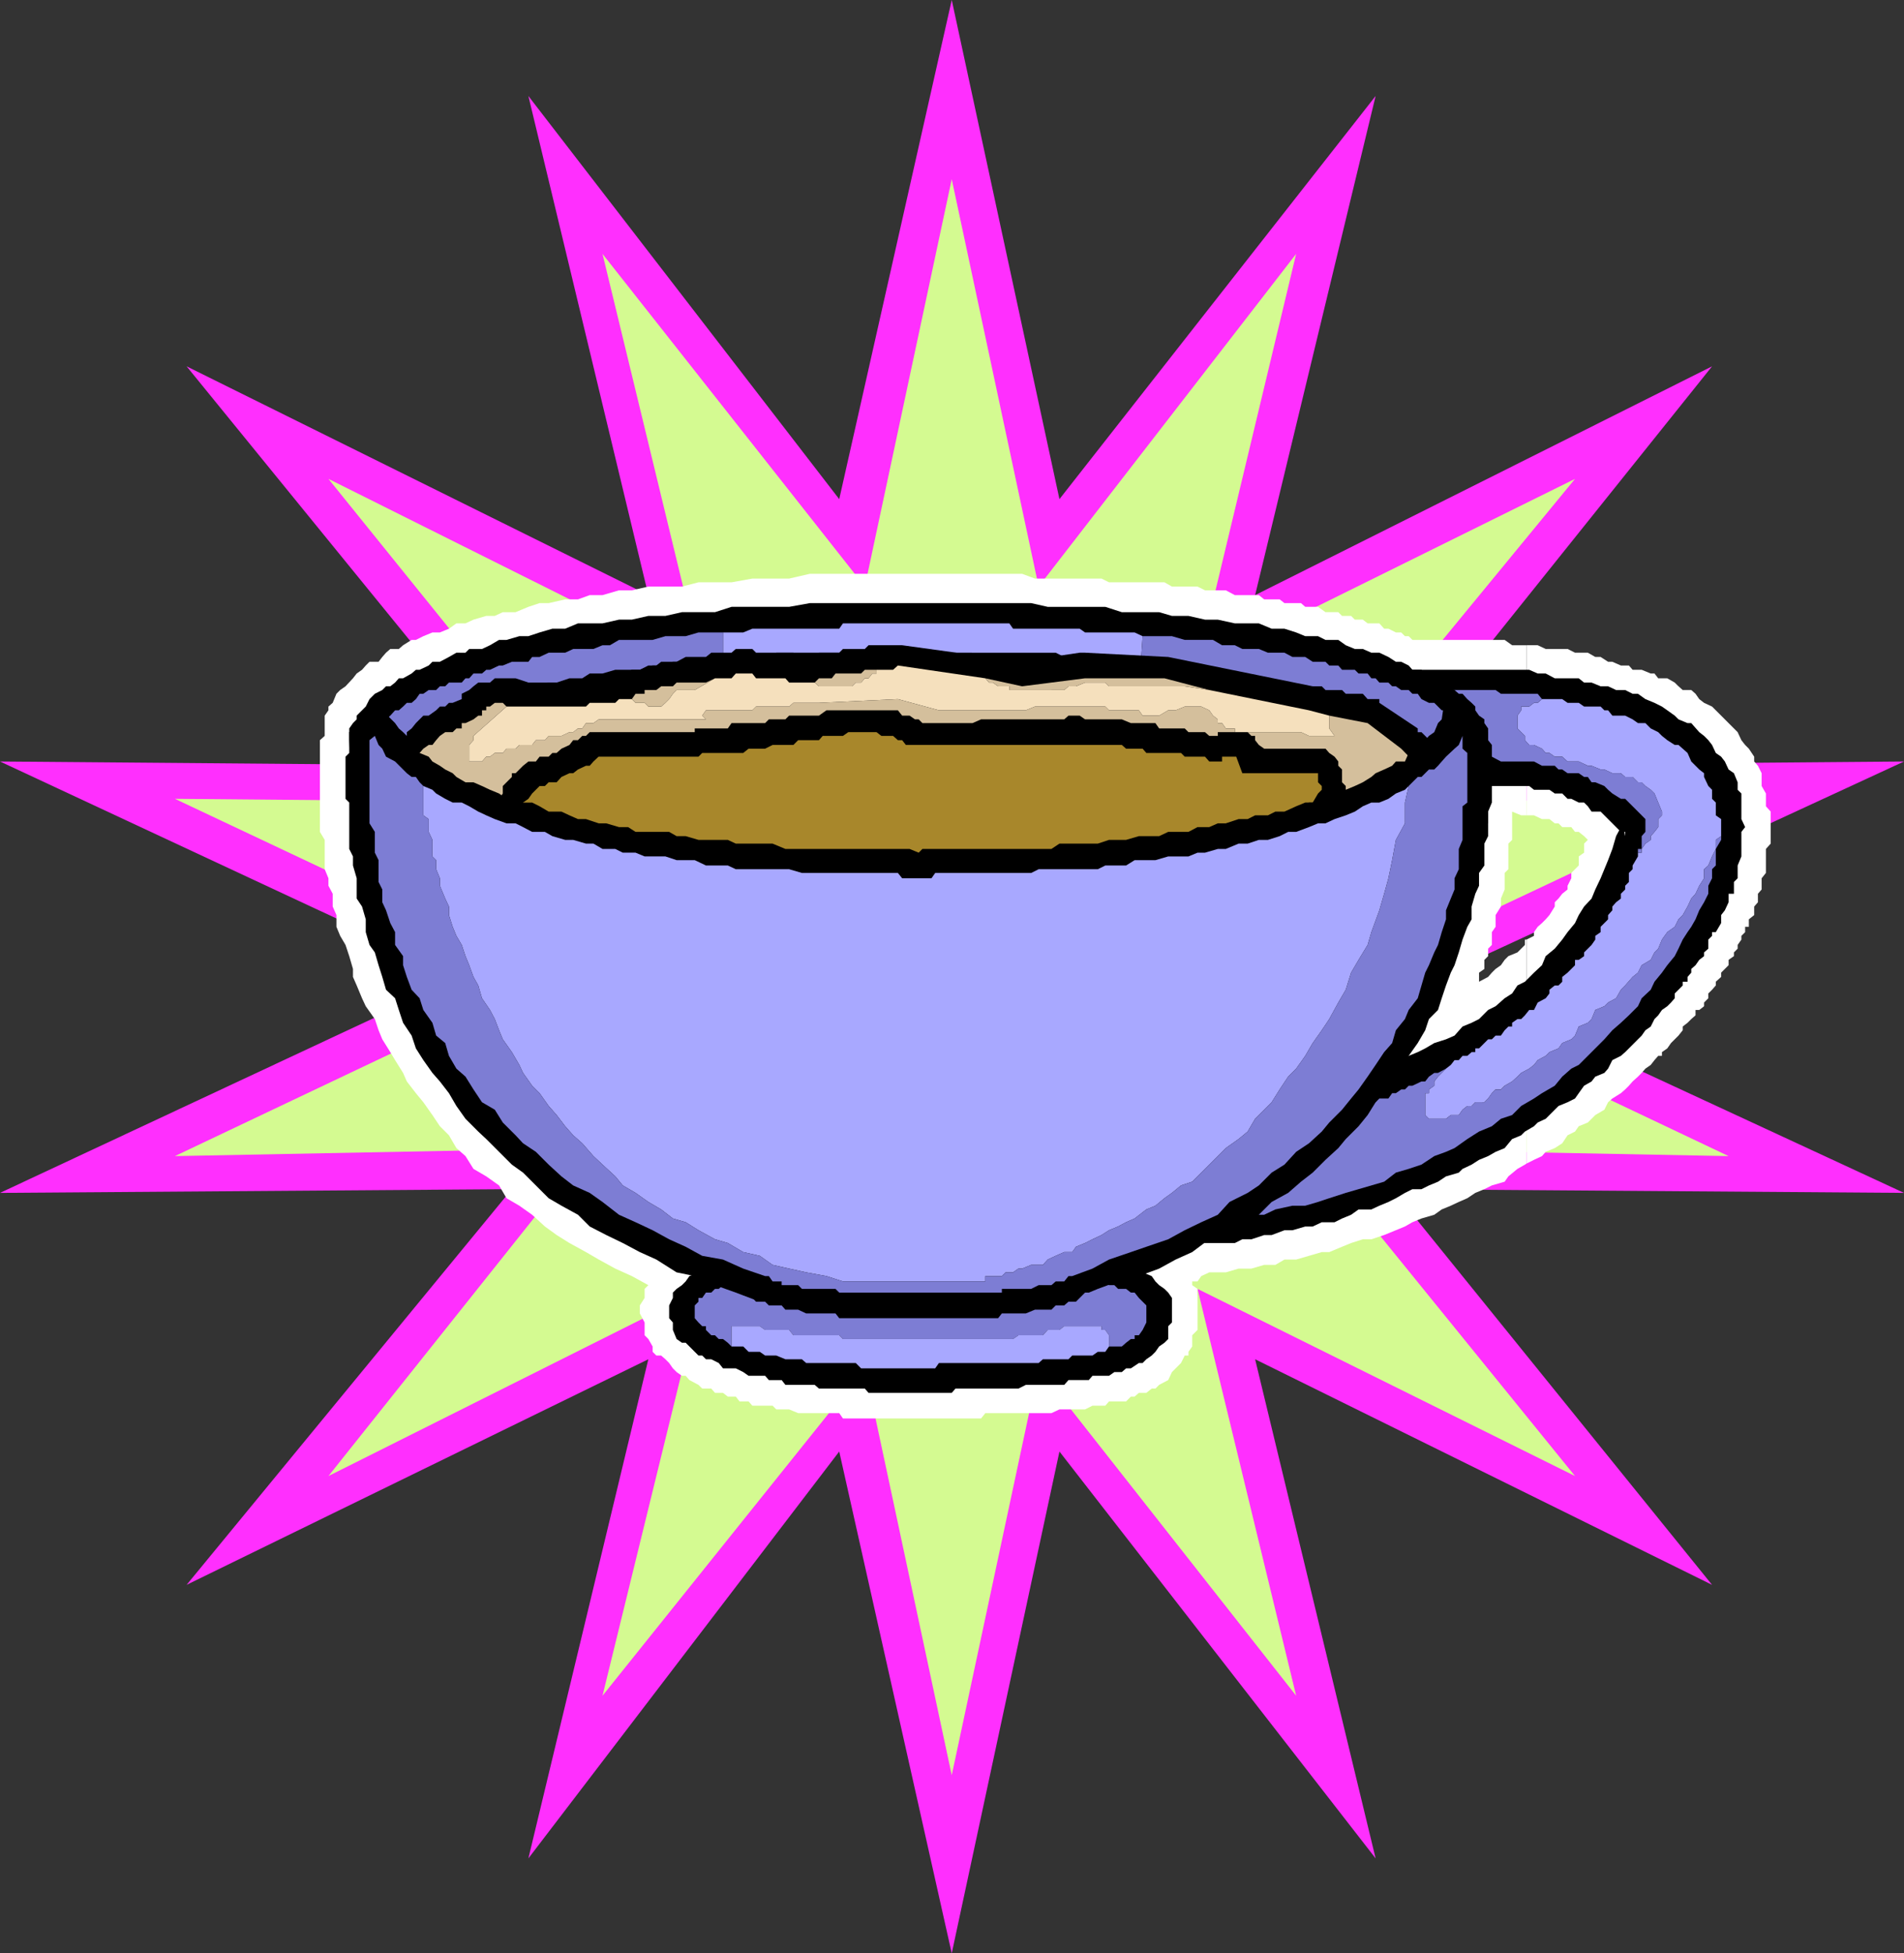 <svg xmlns="http://www.w3.org/2000/svg" width="357.098" height="366.301"><rect width="100%" height="100%" fill="#333333" stroke="none"/><path fill="#ff2ffe" d="m321.098 297.2-85.7-42.302L258 348.5l-59.3-76.3-20.2 94.1-21.102-94.1-58.3 76.3 22.5-93.602L35 297.2 96 223l-96 .7 86.598-40.5L0 142.8l96 .802-61-74.903 86.598 42.903L99.098 18l58.3 75.602L178.5 0l20.2 93.602L258 18l-22.602 93.602 85.7-42.903-60 74.903 96-.801-87.399 40.398 87.399 40.5-96-.699 60 74.2"/><path fill="#d4fa91" d="m295.398 276.8-70.8-35.1 18.5 76.3-48.297-61.398-16.301 76.296-16.3-76.296L113 318l18.7-76.3-70.102 35.1 49-61.5-77.797 1.5 70.797-33.6L32.8 149.8l77.797.7-49-60.7 70.101 35L113 47.603 162.2 110l16.3-76.398L194.8 110l48.298-62.398-18.5 77.199 70.8-35L245.5 150.5l78.7-.7-70.802 33.4 70.801 33.6-78.699-1.5 49.898 61.5"/><path fill="#fff" d="m286.3 218.2 1.4-.7 1.5-.7.698-.8 1.7-.7 1.402-.902 1-1.5 1.398-.699.7-1 1.703-.699 1.398-1.398 1.7-1 .699-1.403.8-.699 1.602-1 .8-.7.7-.698.7-.801 1-.903.698-.699.7-.8 1-.7.703-.898L311 198h.7v-.7l1-.698.698-1 1.403-1.403.797-1v-.699l.902-.7.7-.698.8-.704v-1h.7l.898-.699V188l.8-.8v-.9l.7-.698.703-.801v-.7l1-.902v-.8l1.398-1.399v-1l1-.7v-.698l.7-.704v-.699l.699-1v-.699l.703-.7v-1H328v-1.402l1-.796V170l.7-.8v-1.598l.698-.801v-2.102l.801-1v-4.5l.899-1v-6l-.899-1v-2.398l-.8-1.403V145l-.7-1.398-.699-.801v-.903l-1-1.5-.7-.699-.702-.898-.7-1.5-1.699-1.7-.699-.703-1.7-1.699-.702-.699-1.5-.7-.899-.698-.699-1-.8-.704h-1.602l-.797-.699-.703-.699-1.399-.8H311l-.7-.9h-.702l-1.7-.698H306.2l-.699-.801H304l-1.602-.7h-.8l-1.399-.902h-1l-1.398-.8h-2.403l-1.398-.7h-4.102l-1.5-.699h-2.097v31.898h1.398l1.5.704h1.399l1 .796h.703l.699.704h1.7l.698.898h.7l1 .8.703.7-.703.7v1.698l-1 .704v1.699l-1.399 1.398v1l-.699 1.403v.699l-1 .8-.7.899-.702.7v.8l-1 1.602-.7.796-.699.704-.8.699-.7 1v.699l-1.398.7v42"/><path fill="#fff" d="M286.3 176.2h-.3v1l-1.402 1.402-1.7.699-.699.699-.699 1-1 .7-.7.698-.702.801-1.7.903-.699.699.7-.7v-1.703l1-.699V180l.699-.7v-1.402l.703-.699v-2.398l.699-1v-2.2l1-1.601v-1.5l.7-1.7v-3.1l.698-.7v-4.8l.7-.7v-5.3l1.703.698h1V121h-2.703l-1.399-1h-17.3l-.7-.7h-.699l-.7-.698h-1l-1.402-.704h-.8l-.899-1H256.5l-.902-.699h-1.5l-.7-.699H251.7l-.699-.7h-2.402l-1.399-1h-2.398l-.801-.698h-3.102l-.898-.704h-2.902l-1-.796h-4.5l-1.7-.903H226l-1.402-.699H219.8l-1.403-.8H208l-1.402-.7h-12.5l-2.399-.898h-39.8L148 108.5h-6.902l-3.899.7H131l-3.102.8h-6.3l-3.098.7h-2.402l-3.098.902h-2.402l-2.2.796H106l-3.102.704H101.2l-2.101.699-2.399 1h-2.398l-1.5.699H91.2l-2.398.7-1.5.698h-1.703l-1.399 1-1.699.704h-1.402l-1.7.699L78 120h-.8l-1.602 1-.797.7h-1.602l-.8.698-.7.801-.699.903h-1.7l-.702.699-.7.8-1 .7-.699.898-1.398 1.5-1 .7-.703.703-.7 1.699-.8.699v.7l-.7 1v3.8l-.898.8V156l.898 1.5v5.5l.7 1.7v1.402l.8 1.5V170l.7 1.602v2.199l.703 1.699 1 1.7.699 2.1.7 2.4v1.5l.698 1.6 1 2.4.7 1.5 1.703 2.402.699 2.097.7 1.7 1.5 2.402.898 1.5 1.5 2.398.703 1.602L78 205l1.398 1.7 1.7 2.402 1.402 2.097 1.7 1.7 1.398 2.402 1.703 1.5 1.5 2.398 2.398 1.403 2.399 1.699L95 224.699l2.398 1.403 2.403 1.699 2.398 2.199 2.2 1.602 2.402 1.5 3.097 1.699 2.403 1.398 3.097 1.7 3.102 1.402 3.098 1.699-.7.7v1.698l-.898 1.403v1.5l.898 1.699v2.398l.7.704.8 1.398v1l.7.7H124l.8.698.7.704.7 1 .698.699 1 .699h.7l.703.8 1.699.9.7.698h1.698l.7.801h1.5l.902.7h1.5l.7.902h1.698l.7.8h3.8l.7.7H148l1.7.699h7.698l.7 1H184l.8-1h12.4l1.5-.7h4.8l1.398-.698h2.403l.699-.801h3.2l.898-.903h.703l.797-.699H215l1-.8h.7l.698-.7 1.7-.898.703-1.5 1.699-1.7.7-1.402h.698v-.699l.7-1v-2.102l1-1V241.7l-1-.699v-.7h1l.703-1 1.5-.698h3.097l2.403-.704h2.398l2.399-.699h2.101l1.7-1h2.199l2.402-.699 2.398-.7h1.403l2.398-1 1.7-.698 2.199-.704h1.601l2.399-.796 2.203-.903 1.699-.7 1.398-.8 1.7-.7 2.402-.7 1.398-1 1.7-.698 1.5-.704 1.601-.699 1.5-1 1.7-.699 1.402-.7 2.398-.698.7-1 1.699-1.403 1.402-.8.3-.2v-42"/><path d="M258.7 125.602h28.1l1.598.699h1.5l1.7.898h4.5l1 .801h1.402l1.7.7h1.398l1.5.698h1.703l1.398.704h1l1.399 1 1.703.699 1.398.699 1 .7 1.399 1 .703.698 1.699.704h.7l1.5 1.699.898.699.8.8.7.9.703 1.5 1 .698.699.903.7 1.5 1 .699.698 1.7v1.402l.7.699v4.8l.703 1.5-.703.899v4.602l-.7 1.699v2.398l-.699.7v2.203h-1v1.597l-.699 1.5-.7.903v1.5l-1 1.699h-.702v.699l-.7.7v1.698l-.8.704v.699l-.899.699-.699 1-.8.7v.698l-.7.801v.903h-.902v.699l-.797.8-.703.7v.898l-.7.801-.699.7-1 .698-.699 1-.7.704-.702 1.398-1 .7-.7 1-.699.698-1.699 1.704-.7.699-.8.699-1.602.8-.8 1.598-.7.801-1.699.7-.699.902-1.402.8-1 1.399-.7 1-1.398.7-1.7.698-2.402 2.403-1.5.699-.699.7-1.699 1-.7.698-1.702.704-1.399 1.699-1.699.699-1.402.8-1.7.7-1.398.898-1.7.801-.702.7-2.399.703-1.5 1-1.699.699-1.402.699h-1.7l-1.398.7-1.7 1-1.402.698-1.699.704-1.5.699h-2.398l-1.403 1-1.699.699-1.398.7h-2.403l-1.699.8h-1.398l-2.403.7h-1.5l-2.398.902h-1.402l-2.399.796H233l-1.402.704h-8l-2.098.699h-18l8.598-7.7 17.101-14.902.7-1.398h2.402l.699-.7h2.398l.7-1h2.402l.7-.703h2.398l.8-.699H244l1.5-.699h.7l1.698-1 1.403-.7H251l.7-.698 1.698-.801h1.403l1.699-.903 1.5-.699 1.598-.8 1.5-.7 1.703-.898 1.398-.801 1.7-.7 1.402-.698 1.699-1 2.2-.704 1.6-.699 1.5-1.699 1.7-.7 1.398-.698 1.7-1.704 1.402-.699 1.7-1.5 1.398-.898 1-1.5 1.402-.7 1.7-1.703 1.5-1.398.698-1.7 1.7-1.402L293 176.2l1-1.398 1.398-1.7.7-1.5 1-1.601 1.402-1.5.7-1.7 1-2.1 1.398-3.4.8-2.1.7-2.4.902-1.698v-2.204l.8 3.903V156h-.8l-.902-.898-.7-.704-.8-.796-.7-.704-.699-.699H298.5l-.7-1-.702-.699h-1l-1.399-.7H294l-1-1h-1.402l-1-.698h-2.899l-.898-.704h-17.102l-1.699.704h-2.102l-3.097.699-1.703-3.102-7-13.199-2.399-6.2 7-.698"/><path fill="#a8a8ff" d="M290.598 131.102h-1.399l-.8.699h-.7l-.898.699h-1.5v.7l-.703 1v2.402l.703.699.699.699v.8l.8.9h.9l1.5.698.698.801h.7l1 .7H293l1 .902h2.098l1.703.8h.699l1.7.7h.698l1.5.699H304l.8.7h1.4l1 1h.698l.7.698 1 .704.703.699 1.398 3.398v.7l-.699.703v1.5l-.7.898-.702.8v.7l-1 .7-.7 1v.698h-.699v.704l-1 1.699V163l-.699.7v1.698l-.7.704v.699l-.8.8v.899l-.902.7-.7.8v.7l-.8.902v.796l-.7.704-.699.699v1l-1 .699v.7l-.699 1-1.402 1.402v.699l-1 .699h-.7v1L294 182.398l-1 .801v.903l-.7.699h-.702l-1 .8v.7l-.7.898-1.5.801-.699 1.398h-.898l-.801 1-.7.704h-.702l-1 .699v.699h-.7l-.699.7-.699 1h-1l-.7.698h-.702l-.7.704-1 1h-.699v.699H276l-.8.699h-.9l-.702.8h-.797l-.703.9-.899.698-1.5 1.5-.699.903v.8l-1 .7V205h-.7v4.102l.7.699h3.2l.898-.7h1.5l.703-1 .898-.703H276l.7-.699h1.698l.7-.699.703-1 .699-.7h1l.7-.698 1.398-.801 1-.903.703-.699 1.5-.8.898-.7.7-.898 1.5-.801.699-.7 1.703-.698.699-1 1.7-.704.698-.699.7-1.699 1.703-.7.699-.698.7-1.704 1.698-.699.7-.699 1.5-.8.902-1.598.8-.801 1.4-1.602 1-.8.698-1.399 1.7-1 .703-1.398.699-.704.7-1.699 1-1.398 1.398-1 .703-1.403.797-.796.902-1.602.7-1.5.8-.898.7-1.5.898-1.403V163l.8-.7.7-1.698.703-1.403V157.5l1-.7v-3.198l-1-.704V150.5l-.703-.7v-1.698l-.7-.704-.8-1.699V145l-.899-.7-1.5-1.5-.699-1.6-.902-.802-.797-.699h-.703l-1.399-.898-1-.801-.699-.7-1.402-.698-1-1h-1.399l-1-.704-1.398-.699h-2.403l-.8-1h-.7l-.699-.699h-3.101l-1-.7H294l-1-.698h-2.402"/><path fill="#7d7dd4" d="m311 153.602.7-.704v-.699l-1.4-3.398-.702-.7-1-.703-.7-.699h-.699l-1-1h-1.398L304 145h-1.602l-1.5-.7h-.699l-1.699-.698h-.7l-1.702-.801H294l-1-.903h-1.402l-1-.699h-.7l-.699-.8-1.5-.7h-.898l-.801-.898V138l-.7-.7-.702-.698v-2.403l.703-1v-.699h1.5l.898-.7h.7l.8-.698h1.399-1.399l-.8-1H281.5l-1-.704h-17l-.7.704h-4.1l6.198 13.5h1.7L268 142.8h8.7l.698-.903h2.403l1.699.903h6.2l1.5.8h2.398l.703.7H293l1 .699h2.098l1 .7h.703l.699 1h.7l1.698.698.7.704.8.699 1.602 1h.8l3.098 3.097.7.704V156l-.7.8v2.4h-.699v.698h.7v-.699l.699-1 1-.699v-.7l.703-.8.699-.898v-1.5M269 209.8h-1l-.7-.698V205h.7v-.7l1-.698v-.801l.7-.903 1.5-1.5-1.5.801h-.7l-1 .7-.7.902h-.702l-1.7.8h-.699l-.699.7h-.7l-1 .699h-.702l-.7 1H258.7l-.699.7h-.8l-.7.698h-1.7l-.702.704h-1.7l-.699 1h-.7l-.7.699h-2.402l-.699.699H245.5l-.7.7h-2.402l-.8 1H240l-.8.698h-2.102l-1 .704H233l-.7.796h-.702L215 230l3.398-.8H226l3.2-.7h2.398l3.101-.7h2.399l2.101-1 3.2-.698h2.402l2.398-.704 2.102-.699 3.097-1 2.403-.699 4.797-1.398 2.203-1.704 2.398-.699 2.399-.8L269 216.8l2.2-.801 1.6-.7 2.4-1.698 2.198-1.403 2.403-1 1.699-1.398 2.098-.7 1.703-1.703 2.398-1.398 1.5-1 2.399-1.398 1.402-1.704 1.7-1.5 1.398-.699L297.8 198l1.398-1.398 1.7-1.704 1.5-1.699 1.601-1.398 1.5-1.403 1.7-1.699.698-1.5 1.7-1.597.703-1.5 1.398-1.704 1-1.398 1.399-1.7.703-1.402.797-1.699.902-1.398.7-1 .8-1.403.7-1.699.898-1.5.8-1.597v-1.5l.7-1.403V163l.703-.7v-3.1l1-1.7v-.7l-1 .7v1.7l-.703 1.402-.7 1.699-.8.699v1.7l-.899 1.402-.699 1.5-.8.898-.7 1.5-.902 1.602-.797.796-.703 1.403-1.399 1-1 1.398-.699 1.7-.7.703-.702 1.398-1.7 1-.699 1.398-1 .801-1.398 1.602-.801.8-.902 1.598-1.5.801-.7.7-1.699.698-.699 1.704-.7.699-1.702.699-.7 1.7-.699.698-1.699.704-.7 1-1.702.699-.7.699-1.5.8-.699.9-.898.698-1.5.801-.703.7-1 .902-1.399.8-.699.7h-1l-.7.699-.702 1-.7.7H276.7l-.699.698h-.8l-.9.704-.702 1h-1.5l-.899.699H269"/><path d="M125.5 245.602v-.801l.7-1.403v-1l.698-.699 1-.699.7-.7.703-1 1.699-.698h.7v-.704h.698l1-.699h1.403l.797-1h1.601l.801-.699h2.398l.7-.7h4.5l1-1h3.101l.7-.698H160.5l1.7-.704h20.898l.902.704h10.8l.798.699h3.101l.899 1h4.601l.7.699h1.699l.703.7h2.398l.7 1h1.699l.703.698.797.704h.703l1.699.699.7 1 .698.699 1 .7.7.698.703 1V248l-.703.7v2.402l-.7.699-1 .699-.699 1-.699.7-1 .698-.7.704h-.702l-1.5 1h-.899l-.8.699H209l-1 .699h-3.102l-.699.8h-3.8l-.801.9h-7.2l-1.398.698h-11.8l-.7.801h-15.602l-.699-.8h-8.601l-.797-.7h-5.5l-.703-.898h-2.399L143.5 258h-3.102l-1-.7-1.398-.698h-2.402l-.797-1-1.403-.704h-1l-.699-.699H131l-1.7-1.699-.702-.7h-.7l-1-.698-.699-1.704V248l-.699-.8v-1.598"/><path fill="#7d7dd4" d="M172.3 237.2h-7.902l-.8.698H152.8l-.903.704h-6.3l-.7.699H142.5v1H138l-.8.699h-1.602l-.797.7h-.703l-.7.698h-1l-.699 1H131v.704l-.7.699v2.398l.7.801.7.7h.698v.698l1 1h.7l.703.704h.797l.902.699.7.699v-3.8h5.3l1 .698h4.5l.8 1h8.598l.7.704H190l1-.704h4.598l.902-1h2.2l.898-.699h7v.7h.703l.699 1v2.101l-.7 1 .7-1h2.398l.801-.7.899-.698h.703v-.704h.797l.703-1L215 248v-3.2l-1.402-1.402-.797-1h-.703l-.899-.699h-1.5L209 241h-1l-1.402-.7H202.5l-.7-1h-2.202l-.899-.698h-6.3l-.7-.704h-10.8L180 237.2h-7.7"/><path fill="#a8a8ff" d="M198.7 249.398h-2.2l-.902 1H191l-1 .704h-31.902l-.7-.704h-8.597l-.801-1h-4.5l-1-.699h-5.3v3.801h2.198l1 1h2.102l1 .7h2.098l1.703.698h3.097l.801.704h9.301l1 1h13.898l.7-1H194.8l.797-.704h4.8l.7-.699h3.8l1-.699h1.403l.699-1v-2.102l-.7-1h-.702v-.699h-7l-.899.7"/><path d="M65.5 137.3v-.698l.7-1 .698-.704v-.699l1.7-1.699.703-1.398 1-1 1.398-.704.7-.699h.8l.899-.699.703-.8h.797l1.601-.9.801-.698h.7l1.698-.801.7-.7H82.5l1.7-.902 1.398-.8H87.3l.699-.7h2.398l1.5-.699 1.7-1H95l2.398-.7h1.7l2.101-.698 2.399-.704H106l2.398-1H113l3.098-.699h2.402l3.098-.699h3.203l3.097-.7h6.2l3.101-1H148l3.898-.698h41.5l3.102.699h10.8l3.098 1h7l2.403.699h3.097l3.102.7h2.398l3.2.698h4.5l2.402 1h2.398l2.2.704 1.703.699h2.398l1.399.699H251l1.398 1 1.7.7h1.5l1.601.698h1.5l1.7.801 1.402.903h1l1.398.699.7.8h1.699l.703.7.699.898h1.7V128l1.5.7 1.6.698.798.704h.703l.898 1 .801.699.7.699v.7l.698 1 1 .698v.704l.7 1v17.796l-10.098.704v-.704l-1-.796h-.7v-.704l-.702-.699-.7-1-1.699-.699h-.699l-.7-.7h-1l-.702-1h-.7l-1.699-.698H258l-.8-.704h-1.602l-.797-.699h-1.403l-1-1H251l-1.7-.699h-1.402l-1.699-.7-1.398-.698h-3.903l-1.699-.801h-2.101l-1.7-.903H233l-2.402-.699h-2.2l-2.398-.8h-5.5l-2.102-.7h-6.3l-3.098-.898h-6.5l-2.902-.801H184.8l-3.903-.7H141.8l-3.102.7H129.3l-3.102.8h-5.3l-2.399.9h-4.8l-2.4.698h-2.1l-2.4.801h-3.902l-1.699.7H99.8l-2.403.902H96l-1.7.8h-.702l-1.7.7h-1.5L89.7 145H88l-.7.7h-.702l-1.7 1H84.2l-.699.698h-1l-.7.704h-.702v.699h-.7l-1 1L78 150.5v.7l-1.7 1v1.402h-.702v.796-.796l-9.399 1.5L65.5 138.8v-1.5"/><path fill="#a8a8ff" d="m76.3 140.398.9.801v1.602l.8.8.7 1.399.698-.7 1-.698h.7l.703-.801h.699l1-.903h1.398-4.5l-1 .903-3.097-2.403m59.297-21.796v11.5h-.797l-.703 1-.7.699-1 .699H131l-.7.7h-1l-.702 1h.703l1.699-1h8.398l1.7-.7H184l2.2.7h14.198l1.403 1h10.297l2.203.698h5.5l1.699.704h4.5l2.398 1h3.2l1.402.699h2.398l1.7.699h3.8l1.5.8h2.403l.699.9h2.398l1.403.698H251l.7.801h1.698l.7.7h1.5l.902.902h1.5l.7.8h1.698l.7.7h.703l1 .699h.699l1.398.7v-2.098l-51.3-14.204.703-10.097-1.5-.7H203.5l-1-.703H190l-.7-1h-31.202l-.7 1h-16.3l-1.7.704h-3.8"/><path fill="#7d7dd4" d="m264.898 145.7 1 1h1.403v.698l1.699.704.7.699.698 1 .801.699h.899l.703.7.797 1.698v.704l.703.796v-17.796l-9.403 7v2.097M70.3 137.3v.7l.7 16.398v-.796l.7-1.403v-1l.698-.699v-.7l.801-1 .899-.698.703-.704.797-.699.703-1 .898-.699h1.5L78 143.602l-.8-.801v-1.602l-.9-.8-6-3.098"/><path fill="#7d7dd4" d="M135.598 128.7v-10.098H131l-2.402.699H124.8l-2.403.699h-6.3l-1.7 1H113l-1.7.7h-3.8l-1.5.698h-3.102l-1.699.801h-1.398l-.703.903H96l-1.7.699h-.702l-1.7.8H91.2l-.8.7h-1.6l-.801.898h-.7l-.702.801h-2.399l-.699.7h-1l-.7.698h-1.402l-1 .704H78.7l-.699 1-.8.699h-.9l-.702.699-.797.7h-.703l-.899 1-.8.698h-.7l-.7 1.704-.7.699 6 3.097 3.098 2.403 1-.903h4.5l.7-.699h1l.703-.8h1.5l.898-.7h2.2l.902-.898h1.5L95 138h2.398l1.7-.7h2.101l1-.698H106v-1h5.3l1-.704h6.2l.7-.699h9.398l.703-1h1l.699-.699h1.398l1-.7.7-.698.703-1h.797v-1.403m129.3 14.903 9.403-7-1.5-1-.703-.704v-.699l-.899-1h-.8L269 131.801h-1l-1.402-.7-.7-1h-1l-.699-.703h-1.398l-1-.699h-.703l-.7-.699H258.7l-.699-.8h-.8l-.7-.9h-1.7l-.702-.698H251.7l-.7-.802h-1.7l-.702-.7h-2.399l-1.398-.902h-2.403l-1.5-.8h-3.097l-1.703-.7H233l-1.402-.699h-2.399l-1.699-1h-5.3l-2.4-.7h-5.5l-.702 10.098 51.3 14.204"/><path d="M75.598 145v-3.102l.703-.699v-.8l.898-.7L78 138l1.398-.7 1-.698.7-1 1.402-.704 1-.699 1.398-1 1.7-.699H88l1.7-.7 1.5-.698 1.6-1 2.2-.704h1.7l1.398-.699h2.402l2.398-.699h1.5l2.403-.8h2.398l1.399-.9H113l2.398-.698H120l2.398-.801H124l2.2-.7h6.198l2.403-.902h8.699l2.098-.8H198l1.598.8H208l2.398.903h6.301l2.399.699h2.402l2.098.8h4.8l1.5.7h2.403l2.398.898h2.399l1.402.801h2.398l1.5.7h2.403l1.398.698h2.399l1.703.704 1.398 1 2.399.699 1.5.699h1.601l1.5.7.899 1 1.5.698 1.703.704.699 1 1.398 1.398 1 1.7.7.698.703.801.699.7v.902l1 1.5v2.398l-1 .7v.703l-.7.699-.702 1-.7 1.398-1.699 1.7-.699.703-.7.796-1.702.704-1.5.898-.899.8-1.5.7h-1.601l-1.5.7-2.399 1-1.398.698h-1.703l-2.399.704-1.398.699h-2.403l-1.5 1-2.398.699h-3.8l-2.4.7-2.402 1H226l-2.402.698h-4.5l-2.399.704h-6.3L208 166.8h-6.2l-2.202.8h-13.399l-1.398.899h-26.703l-1.399-.898H143.5l-2.402-.801H134.8l-2.403-.7H126.2l-2.199-.703h-4l-2.2-.699H113l-2.402-1-1.399-.699h-4.8l-1.5-.7-2.399-1h-2.402l-1.399-.698-1.699-.704h-2.2l-1.6-.699-1.5-1-1.7-.699h-1.402l-1.7-.7-1.398-.8-1-.898-1.402-.704-.7-.796-1-.704L78 152.2l-.8-1-.9-1.398v-1l-.702-.7V145"/><path fill="#a8872b" d="M172.3 166.102h13.2l2.398-.704H198.7l2.399-.699h8.601l1.5-1h3.8l2.398-.699h5.5l1.7-.7h3.8l1.5-1H233l2.398-.698h3.102l1.5-.704h.898l1.5-.699H244l1.5-1h.7l1.698-.699h1.403l1-.7H251l1.398-.8h1l1.403-.898h.797l.902-.704h.7l.8-.796h.7l.898-.704.8-.699h.7v-1h.703l1-.699.699-.7v-1.698l.7-.704-.7-.699v-1l-.7-1.398-1-.7h-.702v-.8l-.7-.903h-.8l-.899-.699H258l-.8-.8h-.7l-.902-.7h-.797l-1.403-.898-1-.801H251l-.7-.7h-1l-1.402-.698H246.2l-.699-1h-3.102l-1.5-.704H240l-1.5-.699h-3.102l-2.398-1h-1.402l-1.7-.699h-3.097l-2.203-.7h-1.7l-1.398-.698H215l-1.402-1H207.3l-1.403-.704H194.8l-2.403-.699H151.2l-2.398.7H138l-2.402.703H129.3l-1.403 1h-6.3L120 131.8h-1.5l-2.402.699H113l-1.7.7h-1.402l-2.398 1h-3.102l-1.5.698h-.699l-1.699.704h-3.102l-1.398 1h-1l-1.402.699H92.8l-1.602.699h-.8l-.7.8-1.699.9h-.7l-.702.698h-1l-.7.801H84.2l-.699.7h-1l-.7.902v.8h-.702l-.7.7-1 1.398v4.102l1 .699.7.7h.703v1h.699l1 .698.7.704h.698l.7.796h1l.703.704H88l1.7.898h.698l.801.8h1.602l.797.7H95l1 .7h1.398l1.7 1h1.402l1.7.698h.698l1.5.704h3.102l2.398.699H113l1.398 1h4.102l1.5.699h5.5l2.398.7h3.801l2.399 1h7.703l2.398.698H155l2.398.704h14.903"/><path d="m75.598 156-.797-.898-.703-.704v-1.5l-.899-.699v-1l-.8-.699V145l.8-.7v-1.5l.899-.902v-1.5l.703-.699v-.898l.797-.801h.703v-.7l.898-.698.801-1 .7-.704.698-.699h1l1.403-1 .699-.699h1l.7-.7h.698l1.7-.698v-1l1.402-.704.8-.699.9-.699h2.198l.903-.8h3.898l2.399.8h10.101l.7-.8H113l1.398-.9h2.403l1.699-.698h1.5l1.598-.801h1.5l.902-.7h2.898l1.7-.902h3.8l1-.8h3.801l.801-.7h3.098l.703.7h7l.898.8h3.102l.797-.8h3.8l.7-.7h4.101l.7-.699h6.3l22.5 3.102H191l11.5-1.704h1l15.598.801 27.101 5.5h1.7l.699.7h3.101l.7.703h3.199l.902 1h2.2v.699l7.198 4.8v.7h.7l4.601 4.597 1.602 1.704-.703 3.097-.899 3.102-.8.699-3.801 7-.7.7-16.597 11.8-1.403 1.602-1.699-.903-9.101-2.199-10.297-2.398 7.898-6.204 1.399-.699 1-1 1.402-.699 1.5-1.5 1.598-.898.8-1.5h.7l.902-1.403.8-1 .7-.699h.7l1-1.7.698-.698v.699-1.403l-.699-.699V145h-1 1.7H233l-1.402-3.8.703.698h-2.403l.7-.699h1l.703-.8v-.7l.699-.898v-1.5 2.398l-.7.7-.702.8-1 .7h-1.399v.902h-2.398l-.801-.903h-3.8l-.7-.699H215l-.7-.8h-3.1l-.802-.7h-40.5l-.699-.898h-.8L167.5 138h-2.2l-.902-.7h-5.3l-1 .7H154.3l-.703.8h-3.899l-.898.9h-3.903l-1.398.698h-3.102l-1 .801H131.7l-.699.7h-20.402l3.8-2.2-.699.7v.8h-.7l-1.7 1.602-.702.8h-.7l-1.5.7-.898.699h-.7l-1.5.7-.902 1h-1.5l-.699.698h-1l-.699.704-.7.699-.702 1-1 .699v.7l1 1v.698l.703.704v.796l.699.704.7.898 1 1.5.698.7v1l1.5 1.402.903.699.699 1 .8 1.398.7 1 .898 1.403-5.5 6.296-.699-.796H100.5l-.7-.903-.702-.699-1.7-.8-.699-.7H96l-1.7-.898-.702-.801-.797-.7h-1.602l-.8-.703-.7-.699h-.898l-1.5-1-.703-.699h-1l-.7-.7-.699-1H83.5l-1-.698h-.7l-.702-.704-1.7-.699H78.7l-.699-1-2.402-.699V156"/><path fill="#f5e0bd" d="m244 137.3 1.5.7h4.8l-1-1.398v-2.403l-3.8-1-18.7-3.8-4.6-.7H208l-.7-.699h-3.8l-1.7.7h-1.402l-.8.698H189.3v-.699h-2.102l-1-.699h-.699l-.7-.8-16.402-2.4-.898.802h-3.102v.699h-.8l-.7.898h-.699l-.699.801h-1l-.7.7h-6.202l-.797-.7H148l-.7-.8h-5.5l-.702-.9H138l-.8.9h-3.102l-3.797 2.198h-3.403l-.699.704-.699 1-.7.699-.8.699h-2.402l-.7-.7H119.2l-.699-.698h-2.402l-.7.699h-4.8l-.7.699H95l-6.2 5.5v.8l-.8.9v3.1h2.398l.801-.902h.7l.902-.699h1.5l.699-.8h1.7l.698-.7h2.403l.699-.898h1.7l.698-.801h2.403l1.5-.7h.699l.898-.698h.801l.7-1h1.402l1-.704h20.097l-.699-.699.7-1h8.699l.703-.699H148l.8-.7h4.798l14.8-.698 7.7 2.097h16.3l1.7-.699H207.3l.699.7h5.598l.703 1h3.097l1.7-1h1.402l1.7-.7h3.1l1.5.7.7 1 .898.698v.704h.801l.7 1h1.699v.699H244m2.2 19.499-1.4 1.4-.8 1h-.902l-.7.698-.8.704-.7.699-.898 1h-.8V163h-.7l-.7.7h-.702v1l9.101 2.1 16.602-11.698 3.797-7L267.3 145 251 156l-4.8.8m-140.9 12.4h-.902v-.7l-.8-.898-.7-1.5-.699-.704-1-.699v-1l-1.398-1.398v-1l-.703-.7h-7.899l1.602.7.797 1h.703L95 163h1l.7.7.698 1 1.7.698.703.704h.699l.7.699 1 .8h.698l.7.899.8.7h.903"/><path fill="#d4bf9c" d="m256.5 135.602-7.2-1.403v2.403l1 1.398h-4.8l-1.5-.7h-11.7 1.7l.7.7h.698v.8l.7.9 1 .698h11.5l.703.801 1 .7.699.902v.8l.7.7v2.398l.698.7v1.402l-.699 1v1.398l-.699 1-.7 1.403-1 .796-1.402.704-1.699 1.699L251 156l16.3-11-4.5-4.602-6.3-4.796m-29.7-2.402-1.5-.7h-3.1l-1.7.7h-1.402l-1.7 1h-3.097l-.703-1H208l-.7-.7h-13.202l-1.7.7h-16.3l-7.7-2.098-14.8.699H148.8l-.801.699h-6.2l-.702.7h-8.7l-.699 1 .7.698H112.3l-1 .704h-1.403l-.699 1h-.8l-.899.699h-.7l-1.5.699h-2.402l-.699.8H100.5l-.7.9h-2.402l-.699.698H95l-.7.801h-1.5l-.902.7H91.2l-.8.902H88v-3.102l.8-.898V138l6.2-5.5-.7-.7h-1.5l-.902.7H91.2v.7h-.8v1h-.7l-.898.698-1.5.704h-.703v1h-1l-.7.699H83.5l-1 .699-.7.8-.702.9h-.7l-1 .698-.699.801v.7L78 142.8v1.5l-.8.699v4.8l.8.7v1.7l.7.698v.704h.698l1 .796h.7l.703.704h.699l1 .898h.7l.698.8.7.7 1.703.7.699 1h.8l1.598.698.801.704h7.899l-1-1.403-.7-1-.699-.699L96 156l-1-.898-.7-1.5v-1.403l-.702-1v-1.398l.703-1v-1.403L96 145.7v-.7h.7l1.398-1.398 1-.801h1.402l.7-.903h1.698l.7-.699h.8l.903-.8 1.5-.7.699-.898h.898l.801-.801h.7l.699-.7H130.3v-.698h6.199l.7-1h6.3l.7-.704h3.1l.7-.699h5.598l1.402-1h13.398l.801 1h1.399l1 .7h.703l.699.703h9.398l1.602-.704h15.598l.8-.699h2.102l1 .7h6.898l1.7.703h4.601l.7 1h4.8l.7.699H226l.8.699h1.598v-.7h3.2v-.698h-1.7l-.699-1h-.8v-.704l-.899-.699-.7-1M161.5 128l.7-.8h.698l.7-.9h.8v-.698H162.2l-.699.699h-4.8l-.7.898h-2.402l-.797.801H149.7h3.102l.797.7h6.203l.699-.7h1"/><path fill="#d4bf9c" d="m124.8 131.8.7-.698.7-1 .698-.704h3.403l3.797-2.199-1.7.801h-5.5l-.699.7H124l-.902.698h-2.2v.704H119.2l-.699 1h-.7.7l.7.699h1.698l.7.699H124l.8-.7m72.4-2.402h2.398l.8-.699h1.403L203.5 128h3.8l.7.7h14.2l4.6.698-8.402-2.199H203.5l-11.8 1.5-6.9-1.5.7.801h.7l1 .7h2.1v.698h7.9"/><path d="M204.2 242.398h-.7l-1 1-.7.704h-1.402l-.8.699H198l-.8.8h-3.102l-1.7.7h-4.5l-.699.898h-29.8l-.7-.898h-5.5l-1.5-.7h-2.398l-.703-.8h-2.399l-.699-.7h-1.7l-.702-.703-.7-1 2.102 1.704-4.5-1.704-3.902-1.398-3.797-1.7-3.403-.698-3.8-2.403-3.098-1.398-3.2-1.7-3.1-1.5-3.102-1.601-2.2-2.2-3.097-1.698-2.403-1.403-4.8-4.8-2.098-1.5L93.598 216l-2.399-2.398-1.5-1.403-2.398-2.398-1.703-2.403L84.199 205l-1.699-2.2-1.402-1.6-1.7-2.4L78 196.603l-.8-2.403-1.602-2.398-.797-2.403-.703-2.199-1.7-1.597-.699-2.403L71 181l-.7-2.398-1-1.403-.702-2.398v-2.403l-.7-2.398-1-1.5v-3.8l-.699-2.4v-1.698l-.699-1.403V150.5l-.7-.7v-7.902l.7-.699v-3.898l4.8-5.5 3.798 3.8.703 1 .797.7.703.699.898 1.7.801.698.7.801 1.698.7.7.902 1.402.8 1 .7 1.398.699.7.7 1.703 1h1.5l1.597.698 1.5.704 1.7.699 1.402 1h1.7l1.398.699H99.8l1.398.7 1.7 1h2.402l1.5.698 1.597.704h1.5l2.403.796h1.398l2.399.704h1.703l1.398.898h6.301l1.398.8h1.7l2.402.7h5.5l1.5.7h6.898l2.403 1h23.297l1.703.698.699-.699h24.2l1.5-1h7.198L208 157.5h3.2l2.398-.7h3.8l1.7-.8h3.8l1.7-.898h2.203l1.597-.704h1.5l2.403-.796H234l1.398-.704h2.403l1.398-.699h1.7l2.199-1 1.703-.699h1.398l1.7-.7 1.402-1 1.699-.698h1.398l1.7-.704 1.5-.699 1.601-1L258 145l1.598-.7 1.5-.698.703-.801h1.699l.7-1.602.698-.8 1.7-.7.703-.898L268 138l1-.7.7-1.698.698-.704.801-5.5 7.899 7.903v1.5l.703.898V150.5l-.703 1.7v4.6l-.7 1.4v4.1l-1 1.4v2.402l-.699 1.5L276 170v2.398l-.8 1.403-.9 2.398-.702 2.403L272.8 181l-.703 1.398-.899 2.403-.8 2.398-.7 2.2-1.699 1.703-.7 2.097-1.402 2.403L264.2 198l-1.398 2.398-1 2.403-2.203 1.5-1.598 2.398-1.5 2.403-1.7 2.097-2.402 2.403L251 215.3l-2.402 2.199-2.399 2.398-2.199 1.704-2.402 2.097-3.098 1.7-2.402 2.402-3.098 1.398-3.102 1.5-3.097 1.7-3.203 2.402-3.098 1.398-3.102 1.7-3.8 1.402-3.899 1-3.8 1.398-4.098 1.7 2.398-1"/><path fill="#a8a8ff" d="M172.3 164.7h-3.1l-.802-1h-18L148 163h-10l-1.5-.7h-4.102l-2.097-1h-3.403l-2.097-.698h-3.903l-1.699-.704h-2.398l-1.403-.699H113l-1.7-1h-1.402l-2.398-.699H106l-2.402-.7-1.399-.8h-2.398l-1.703-.898-1.399-.704H95l-2.2-.796-1.6-.704-1.5-.699-1.7-1-1.402-.699h-1.7l-1.398-.7-1.7-1-.702-.698-1.7-.704v5.5l1 .704V156l.7 1.5v3.102l.703.699V163l.699 1.7v1.402l1 2.398.7 1.5v1.602l.698 2.199.7 1.699 1 1.7.703 2.1L88 181l.8 2.2.9 1.6.698 2.4 1.5 2.198.903 1.704.797 2.097.703 1.7L96 197.3l1.398 2.398.7 1.5 1.703 2.403 1.398 1.398 1.7 2.398 1.5 1.704 1.601 2.097 1.5 1.7 1.7 1.5 2.1 2.402 1.7 1.597 2.398 2.204 1.403 1.699 2.398 1.398 2.399 1.7L124 226.8l2.2 1.699 2.398.7 2.402 1.5 3.098 1.698 2.402.704 2.898 1.699 3.102.699 2.398 1.7 3.102.698 3.2.704 3.8.699 3.098 1H184.8v-1h3.097l.7-.7H190l1-.703h.7l1.698-.699h2.2l.902-1 1.5-.699 1.598-.7h1.5l.703-1 1.699-.698 1.398-.704 1.7-.796 1.402-.903 1.7-.699 1.5-.8 1.6-.7 2.2-1.7 1.7-.698 1.698-1.403 1.403-1 1.699-1.398 2.098-.7 6.3-6.3 2.403-1.7 1.699-1.4 1.398-2.398 3.102-3.102 1.5-2.398 1.598-2.403 1.5-1.5L244.8 198l1.398-2.398 1.7-2.403 1.402-2.097L251 188l1.398-2.398 1-3.204 1.403-2.398 1.699-2.8.7-2.4 1.5-4.1.898-3.098.8-2.903.7-3.398.703-3.801 1.699-3.102V150.5l.7-3.102-.7.704-1.7.699-1.402 1-1.699.699h-1.5l-1.601.7-1.5 1-1.7.698-2.097.704-1.703.796h-1.399l-1.699.704-2.402.898h-1.5l-1.598.8-2.2.7h-1.702l-2.098.7h-1.7l-2.402 1h-1.5l-2.398.698h-1.402l-1.7.704h-3.8l-2.399.699h-3.898l-1.602 1h-3.898l-1.403.699h-11.097l-1.403.7h-18l-.699 1h-2.398"/><path fill="#7d7dd4" d="M184.8 240.3h-26.702l-3.098-1-3.8-.698-3.2-.704-3.102-.699-2.398-1.699-3.102-.7-2.898-1.698-2.402-.704L131 230.7l-2.402-1.5-2.399-.699-2.199-1.7-2.402-1.402-2.399-1.699-2.398-1.398-1.403-1.7-2.398-2.203-1.7-1.597-2.1-2.403-1.7-1.5-1.5-1.699-1.602-2.097-1.5-1.704L101.2 205l-1.398-1.398-1.703-2.403-.7-1.5L96 197.301l-1.7-2.403-.702-1.699-.797-2.097-.903-1.704-1.5-2.199-.699-2.398-.898-1.602L88 181l-.7-1.7-.702-2.1-1-1.7-.7-1.7-.699-2.198V170l-.699-1.5-1-2.398v-1.403L81.8 163v-1.7l-.702-.698V157.5l-.7-1.5v-2.398l-1-.704v-5.5l-.699-.699-.699-1h-.8l-.9-.699-.702-.7-1.5-1.5-1.7-.902-.699-1.5L71 139.7l-.7-1.7-1 .8v15.598l1 1.602v3.898l.7 1.403v4.097l.7 1.403v2.398l.698 1.5.801 2.403.899 1.699v2.398l1.5 2.102V181l.703 2.2.898 2.402 1.5 1.597.7 2.2 1.699 2.402.703 2.398 1.699 1.403.7 2.398 1.398 2.398 1.703 1.5 1.5 2.403 1.597 2.398 2.403 1.403 1.5 2.398 2.398 2.398 1.399 1.5L100.5 216l2.398 2.398 2.403 2.204 2.199 1.699 3.098 1.398 2.402 1.7 3.098 2.402 3.101 1.398 3.2 1.5 3.101 1.7 3.098 1.402 3.101 1.699 3.899.7 3.8 1.698 4.102 1.403h.7l.698 1h1.7V241h3.101l.7.7h6.3l.7.698h30.5v-.699h5.5L194.8 241h2.398l.801-.7h1.598l.8-1h.7l3.8-1.402L208 236.2l4.098-1.398 2.902-1 4.098-1.403 3.101-1.699 3.102-1.5 3.097-1.398 2.2-2.403L234 223.7l2.098-1.398 2.402-2.403 2.398-1.5 2.2-2.398 2.402-1.602 2.398-2.199 1.403-1.699 2.398-2.398 1.7-2.102 1.402-1.7 1.699-2.402 1.5-2.199 1.598-2.398 1.5-1.7.703-2.402 1.699-2.097.7-1.704 1.698-2.199.7-2.398.703-2.403L268 181l1-2.398.7-1.403.698-2.398.801-2.403V170.7l.899-2.199.703-1.7v-2.1l.797-1.7v-3.8l.703-1.7v-6.3l.898-.7v-9.3l-.898-.802V138l-.703 1.7-.797.698-1.602 1.5-.8.903-.7.8-.699.7h-1l-.7.699-.702.7h-.7l-1.699 1.698-.699 3.102v3.898l-1.7 3.102-.702 3.8-.7 3.4-.8 2.902-.899 3.097-1.5 4.102-.699 2.398-1.7 2.801-1.402 2.398-1 3.204L251 188l-1.7 3.102-1.402 2.097-1.699 2.403-1.398 2.398-1.703 2.398-1.5 1.5-1.598 2.403-1.5 2.398-3.102 3.102-1.398 2.398-1.7 1.403-2.402 1.699-6.3 6.3-2.098.7-1.7 1.398-1.402 1-1.699 1.403-1.699.699-2.2 1.699-1.6.7-1.5.8-1.7.7-1.402.902-1.7.796-1.398.704-1.7.699-.702 1h-1.5L198 235.5l-1.5.7-.902 1h-2.2l-1.699.698H191l-1 .704h-1.402l-.7.699h-3.097v1"/></svg>
